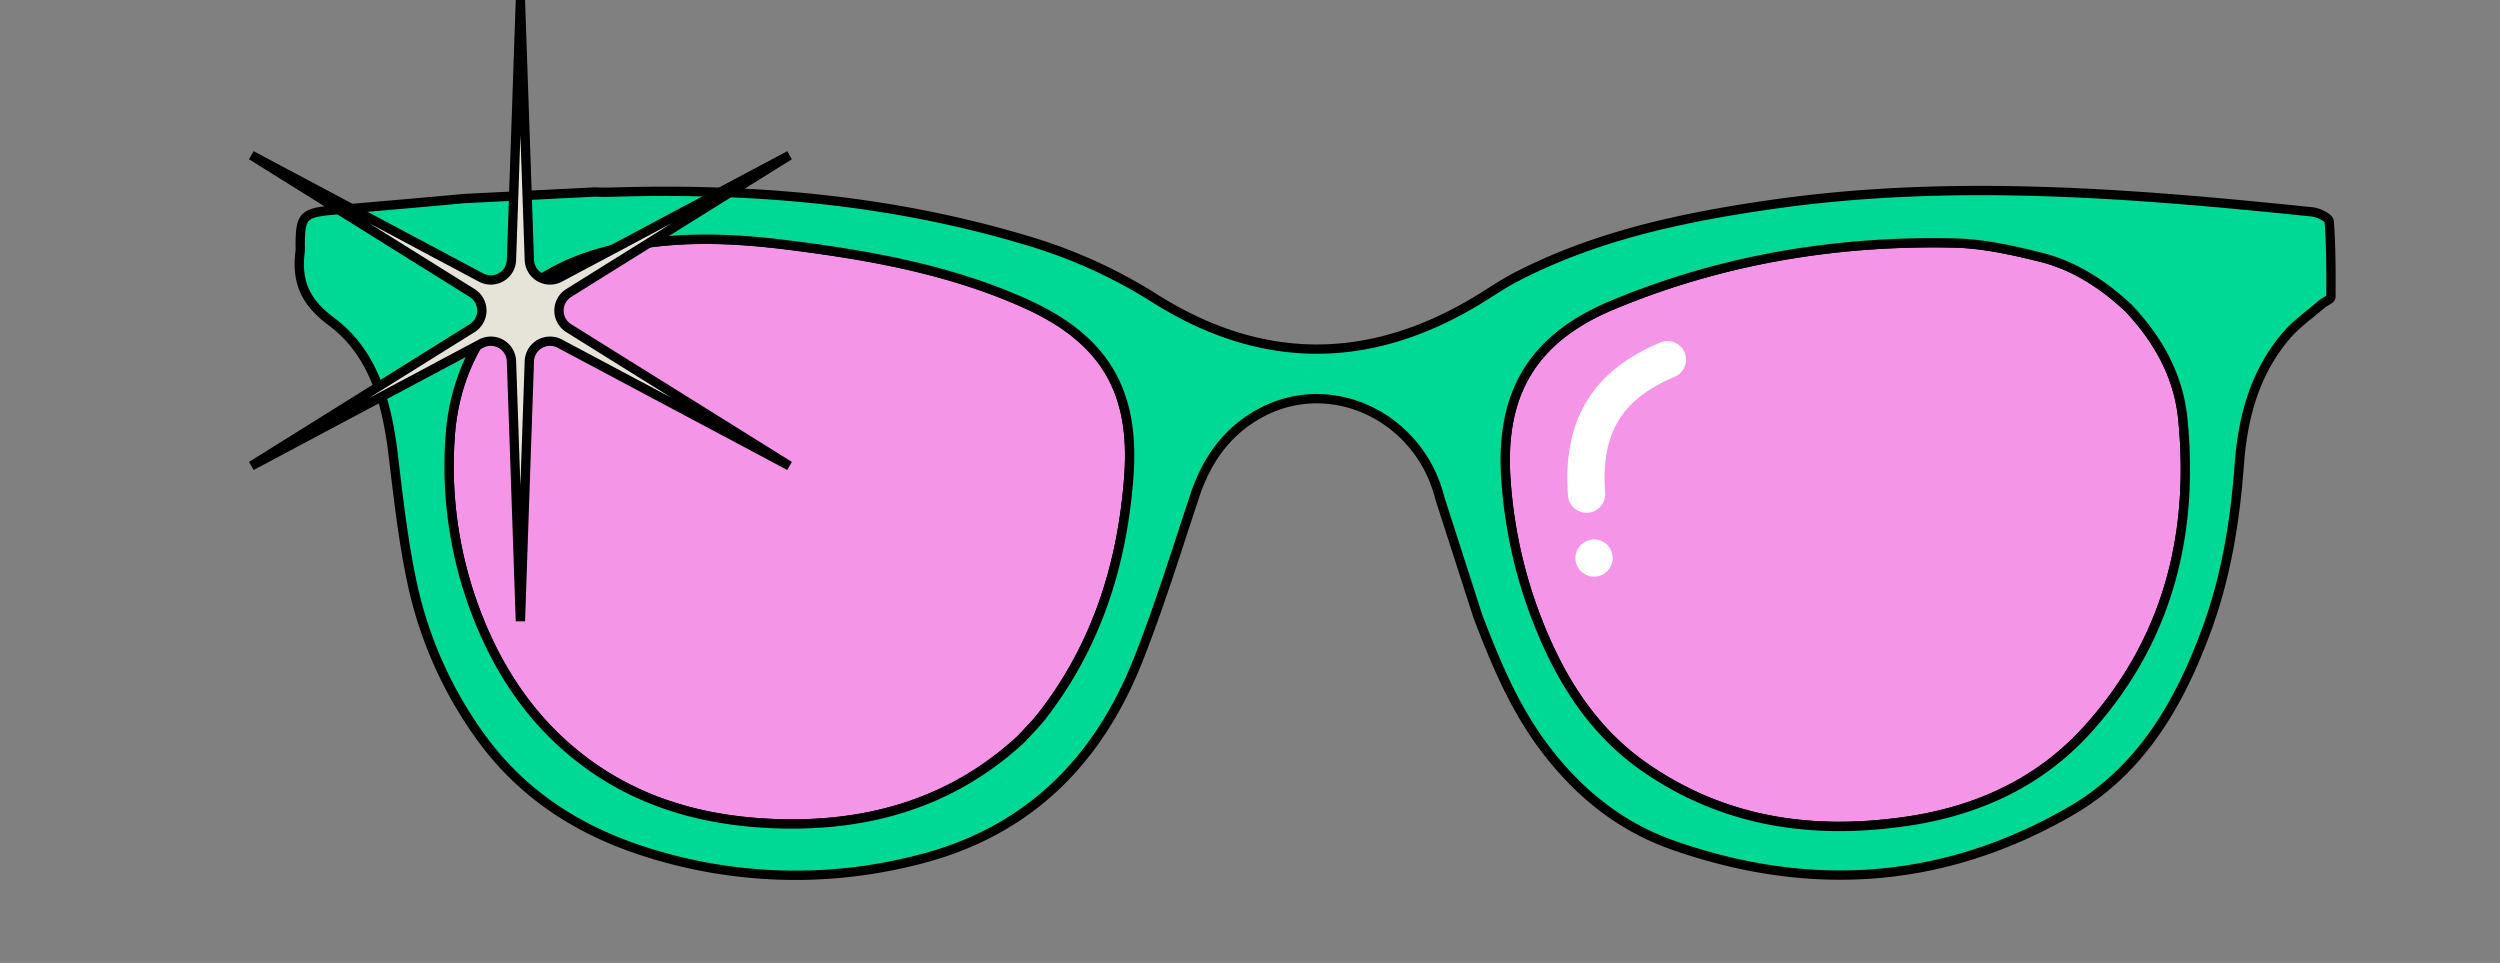 <?xml version="1.0" encoding="UTF-8"?> <svg xmlns="http://www.w3.org/2000/svg" id="Layer_1" data-name="Layer 1" viewBox="0 0 536.89 206.8"><rect x="0" y="0" width="536.89" height="206.8" fill="#808080" stroke="none"/><defs><style>.cls-1{fill:#f495e7;}.cls-2,.cls-5{fill:none;}.cls-2,.cls-3,.cls-4{stroke:#000;stroke-width:2px;}.cls-2{stroke-linejoin:bevel;}.cls-3{fill:#00d895;stroke-linejoin:round;}.cls-4{fill:#e6e4d8;}.cls-4,.cls-5{stroke-miterlimit:10;}.cls-5{stroke:#fff;stroke-linecap:round;stroke-width:8px;}</style></defs><path d="M242.44,102.08c-1.36,19-6.92,36.68-18.88,51.94-1.15,1.47-2.5,2.78-4.19,4.63-15.47,14.37-34.6,19.46-55.76,18.09-15.56-1-29.8-5.75-41.74-16.15-9.21-8-15.51-18.08-19.78-29.43a88.1,88.1,0,0,1-5.41-37.47c1.31-19.12,13.16-33.85,31.6-39.22,13.32-3.89,26.89-3.61,40.47-1.92,17.48,2.17,34.77,5.21,51,12.41C236.81,72.51,243.76,83.51,242.44,102.08Zm205.68,54.79c-10.38,11.4-23.83,17.41-39,19.57-20,2.85-38.78.14-55.7-11.52-9.16-6.3-15.58-14.92-20.32-24.84a102,102,0,0,1-9.66-36.65C322,84.75,328.94,72.77,346.2,65.55c23.47-9.8,48.12-13.91,73.46-13.36,6.16.13,12.37,1.5,18.39,3,7.39,1.79,13.64,5.92,19.09,11C463.54,73,467.86,80.76,468.78,90,471.26,115.14,465.38,137.91,448.12,156.87Z"></path><path class="cls-1" d="M219.77,65c-16.25-7.2-33.54-10.24-51-12.41-13.58-1.69-27.15-2-40.47,1.92C109.84,59.84,98,74.57,96.68,93.69a88.1,88.1,0,0,0,5.41,37.47c4.27,11.35,10.57,21.42,19.78,29.43,11.94,10.4,26.18,15.14,41.74,16.15,21.16,1.37,40.29-3.72,55.76-18.09,1.69-1.85,3-3.16,4.19-4.63,12-15.26,17.52-32.91,18.88-51.94C243.76,83.51,236.81,72.51,219.77,65Z"></path><path class="cls-1" d="M457.14,66.17c-5.45-5.1-11.7-9.23-19.09-11-6-1.46-12.23-2.83-18.39-3-25.34-.55-50,3.56-73.46,13.36-17.26,7.22-24.16,19.2-22.77,37.88a102,102,0,0,0,9.66,36.65c4.74,9.92,11.16,18.54,20.32,24.84,16.92,11.66,35.74,14.37,55.7,11.52,15.18-2.16,28.63-8.17,39-19.57,17.26-19,23.14-41.73,20.66-66.85C467.86,80.76,463.54,73,457.14,66.17Z"></path><path class="cls-2" d="M219.77,65c-16.25-7.2-33.54-10.24-51-12.41-13.58-1.69-27.15-2-40.47,1.92C109.84,59.84,98,74.57,96.68,93.69a88.1,88.1,0,0,0,5.41,37.47c4.27,11.35,10.57,21.42,19.78,29.43,11.94,10.4,26.18,15.14,41.74,16.15,21.16,1.37,40.29-3.72,55.76-18.09,1.69-1.85,3-3.16,4.19-4.63,12-15.26,17.52-32.91,18.88-51.94C243.76,83.51,236.81,72.51,219.77,65Z"></path><path class="cls-2" d="M457.14,66.17c-5.45-5.1-11.7-9.23-19.09-11-6-1.46-12.23-2.83-18.39-3-25.34-.55-50,3.56-73.46,13.36-17.26,7.22-24.16,19.2-22.77,37.88a102,102,0,0,0,9.66,36.65c4.74,9.92,11.16,18.54,20.32,24.84,16.92,11.66,35.74,14.37,55.7,11.52,15.18-2.16,28.63-8.17,39-19.57,17.26-19,23.14-41.73,20.66-66.85C467.86,80.76,463.54,73,457.14,66.17Z"></path><path class="cls-3" d="M500.21,47.56c-.06-.8-2.31-1.92-3.63-2.05-38.67-4-77.41-7.16-116.15-1.59-18.87,2.71-37.63,6.64-54.85,15.57-3,1.55-5.74,3.49-8.63,5.21-23.21,13.91-46.34,13.72-69.12-.73A109.13,109.13,0,0,0,220,51.49C191.49,43,162.28,40.41,132.65,41.23c-1.62.05-3.24.1-4.86,0L99.7,42.64c-9.33.87-18.66,1.66-28,2.47-6.61.58-7.21,1.21-7.23,7.68a8.34,8.34,0,0,1,0,1.12c-.83,6.44.94,10.87,6.74,15.18,9,6.71,11.88,17.39,13.2,28.35,1.08,8.9,2.06,17.86,3.86,26.63A87.67,87.67,0,0,0,103.77,159c8.76,11.8,20.61,19.36,34.48,23.82a105.46,105.46,0,0,0,58.35,1.95c23.63-5.76,39-20.84,47.78-42.94,4.59-11.58,8.27-23.52,12.2-35.35,2.46-7.38,6.52-13.38,13.36-17.36,15.49-9,34.9.22,39.28,17.88l8.17,25.38c3.74,9.79,7.73,19.41,14.06,27.91,7.18,9.63,16.1,17,27.44,21.07,29.62,10.51,58.44,8.63,85.82-7.19,14.74-8.52,23-22.45,28.82-38C478,124.4,480,112.1,480.91,99.61c.77-10.16,3.37-19.72,10.16-27.62,2.16-2.51,5-4.46,7.51-6.65.65-.57,1.95-1,2-1.58C500.6,58.35,500.62,52.94,500.21,47.56ZM242.44,102.08c-1.36,19-6.92,36.68-18.88,51.94-1.15,1.47-2.5,2.78-4.19,4.63-15.47,14.37-34.6,19.46-55.76,18.09-15.56-1-29.8-5.75-41.74-16.15-9.21-8-15.51-18.08-19.78-29.43a88.1,88.1,0,0,1-5.41-37.47c1.31-19.12,13.16-33.85,31.6-39.22,13.32-3.89,26.89-3.61,40.47-1.92,17.48,2.17,34.77,5.21,51,12.41C236.81,72.51,243.76,83.51,242.44,102.08Zm205.68,54.79c-10.38,11.4-23.83,17.41-39,19.57-20,2.85-38.78.14-55.7-11.52-9.16-6.3-15.58-14.92-20.32-24.84a102,102,0,0,1-9.66-36.65C322,84.75,328.94,72.77,346.2,65.55c23.47-9.8,48.12-13.91,73.46-13.36,6.16.13,12.37,1.5,18.39,3,7.39,1.79,13.64,5.92,19.09,11C463.54,73,467.86,80.76,468.78,90,471.26,115.14,465.38,137.91,448.12,156.87Z"></path><path class="cls-4" d="M111.76,0l1.92,55.82a4.45,4.45,0,0,0,6.54,3.78l49.31-26.25L122.14,62.92a4.46,4.46,0,0,0,0,7.56l47.39,29.57L120.22,73.8a4.45,4.45,0,0,0-6.54,3.78l-1.92,55.82-1.92-55.82a4.44,4.44,0,0,0-6.53-3.78L54,100.05l47.39-29.57a4.46,4.46,0,0,0,0-7.56L54,33.35,103.31,59.6a4.44,4.44,0,0,0,6.53-3.78Z"></path><path class="cls-5" d="M358.09,77.24c-13.17,5.51-18.43,14.64-17.37,28.89"></path><line class="cls-5" x1="342.33" y1="119.84" x2="342.33" y2="119.84"></line></svg> 